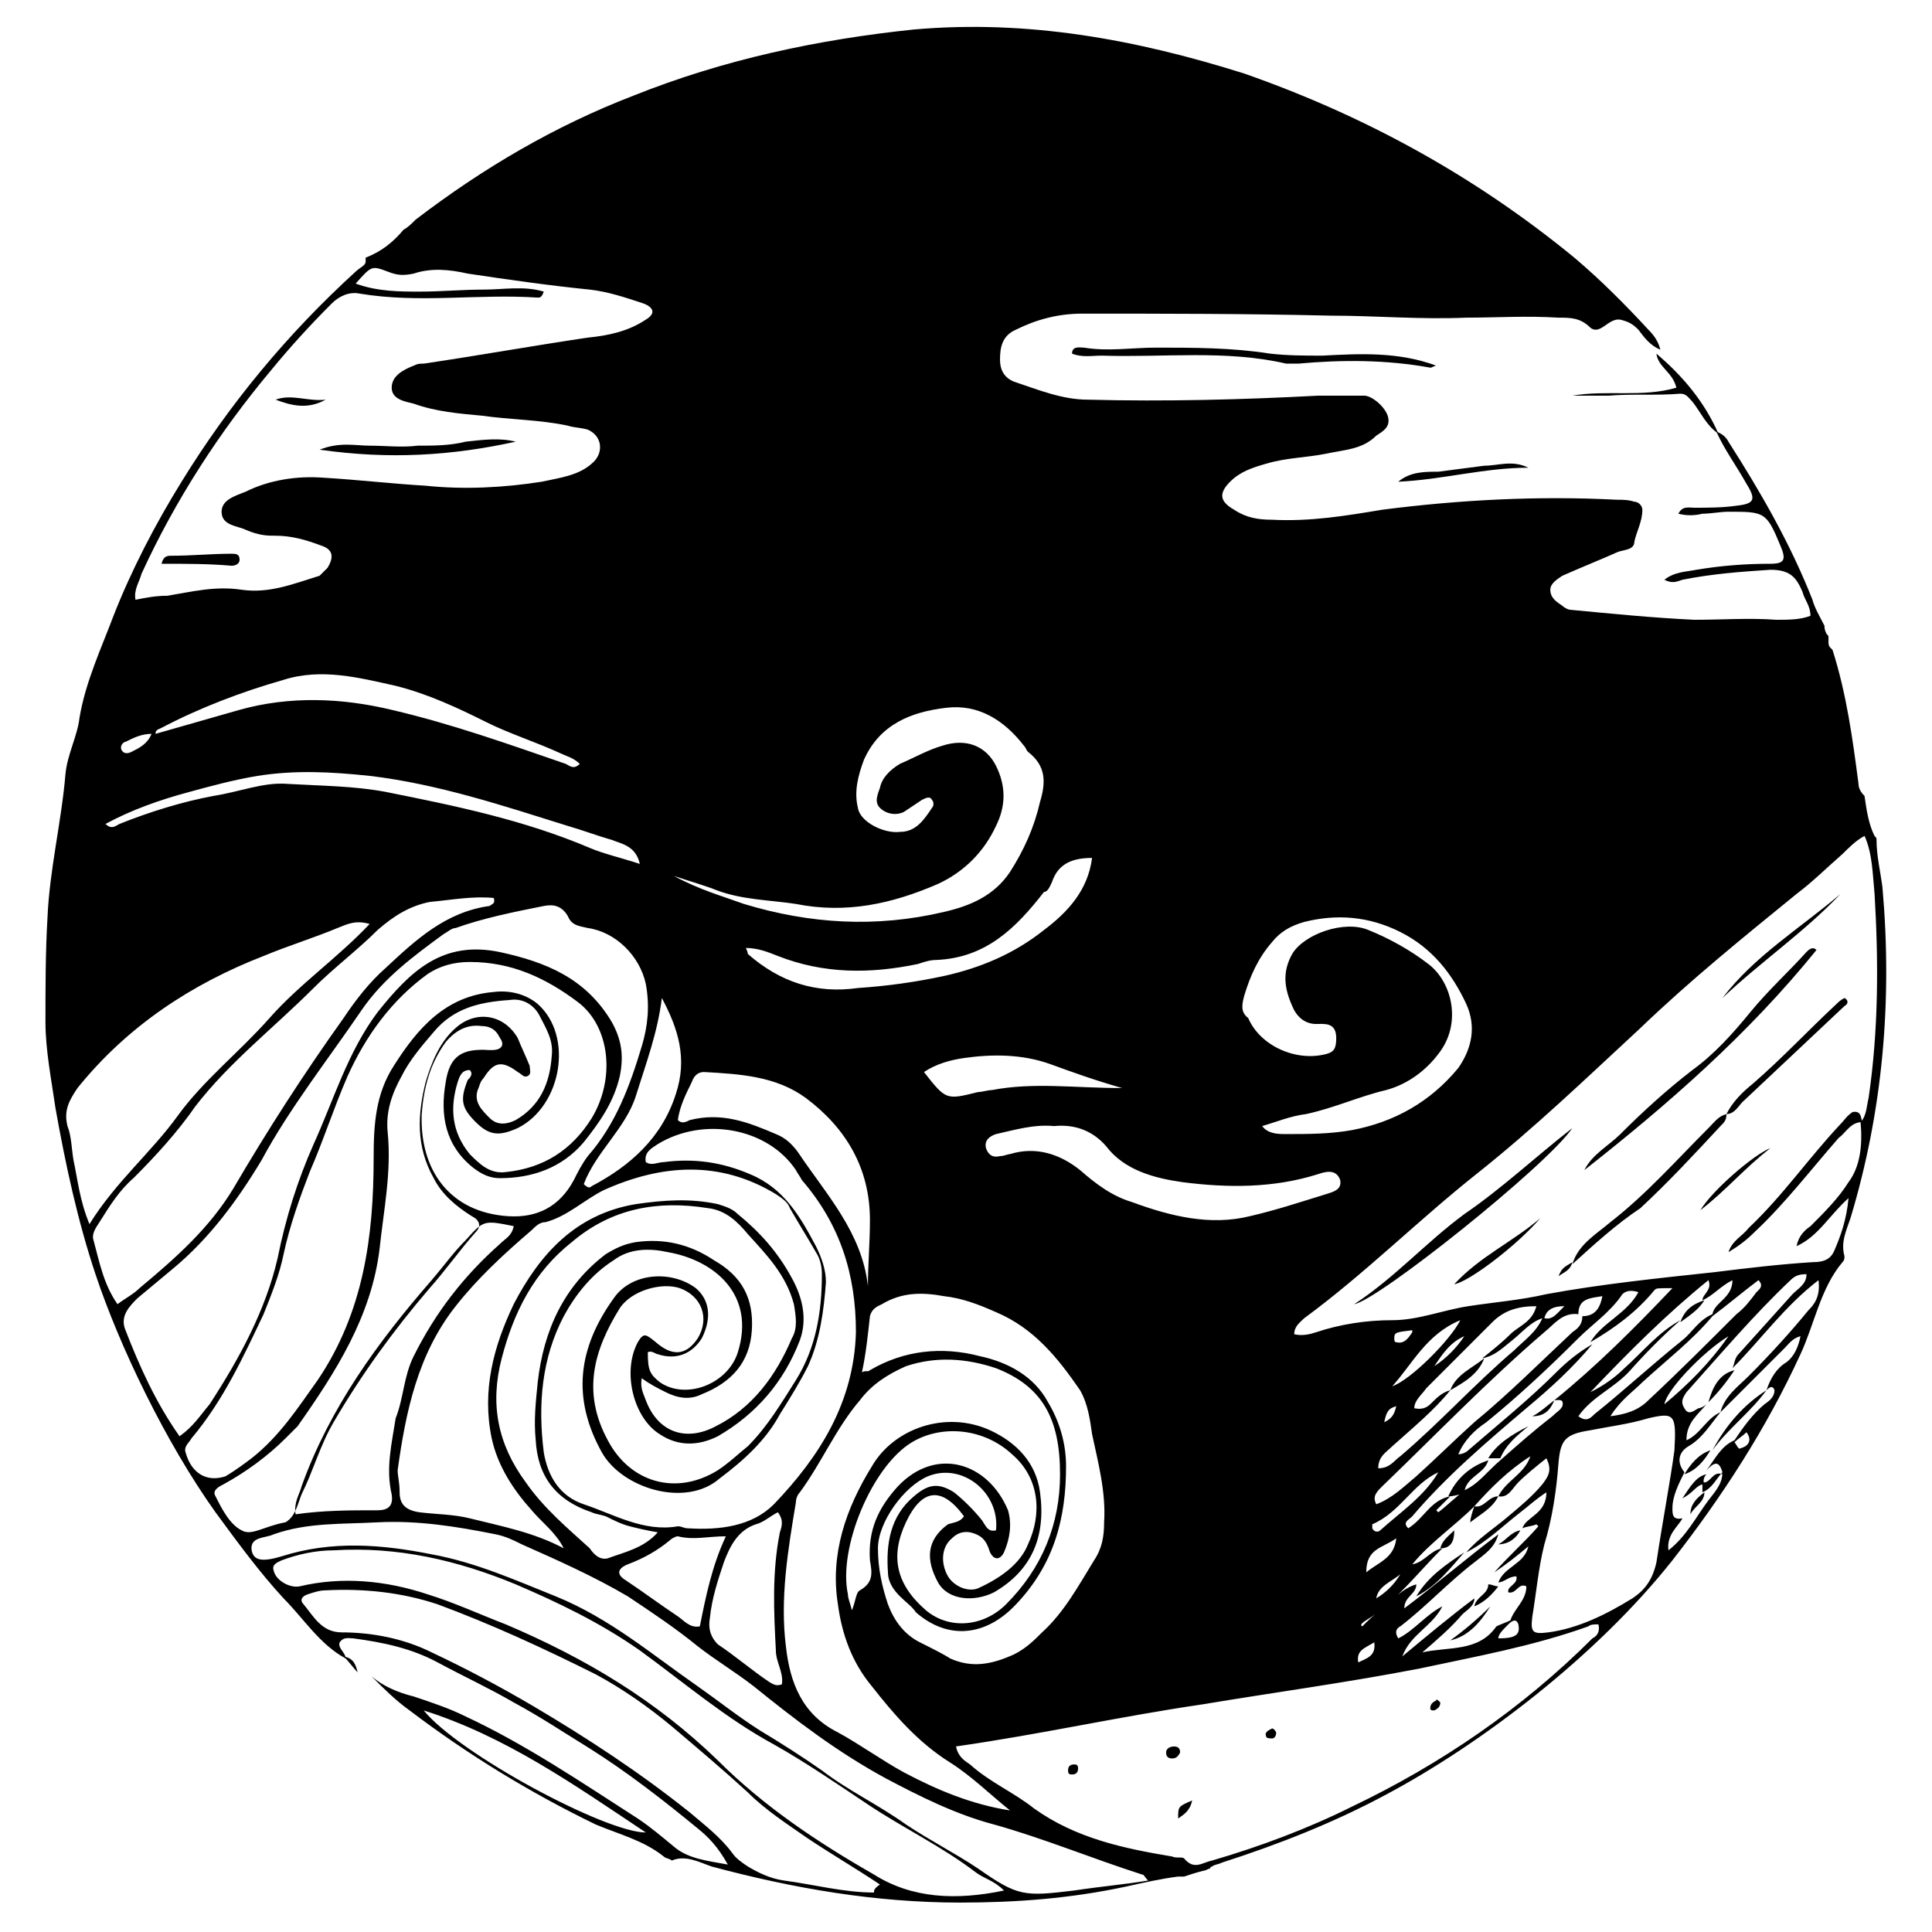<?xml version="1.0" encoding="UTF-8"?>
<!-- Uploaded to: ICON Repo, www.iconrepo.com, Generator: ICON Repo Mixer Tools -->
<svg fill="#000000" width="800px" height="800px" version="1.1" viewBox="144 144 512 512" xmlns="http://www.w3.org/2000/svg">
 <g>
  <path d="m642.89 379.32c-0.531-4.242-1.59-8.484-1.59-12.727 0-0.531 0-0.531-0.531-1.062-1.59-3.184-2.121-6.894-2.652-10.605-1.062-1.062-1.59-2.121-1.59-3.184-1.59-12.199-3.184-23.863-6.894-35.531l-0.531-0.531c-0.531-0.531-0.531-1.062-0.531-1.59v-1.062c0-0.531 0-0.531-0.531-1.062-0.531-1.062-0.531-1.59-0.531-2.121-1.062-2.121-2.652-4.773-3.184-6.894-5.832-14.848-13.789-28.637-22.273-41.895-0.531-1.062-1.59-2.121-3.184-2.652 2.121 4.773 5.305 9.016 7.953 13.789 2.652 4.242 2.121 5.305-2.652 5.832-3.711 0.531-7.426 0.531-11.137 0.531-1.59 0-3.184-0.531-4.242 1.59 2.121 0.531 4.242 0.531 6.363 0 2.121 0 4.773-0.531 6.894-0.531 9.547 0 10.078 0 13.789 9.016 1.59 3.711 1.062 4.773-2.652 4.773-6.894 0-13.258 0.531-19.621 1.59-2.652 0.531-5.832 0.531-8.484 2.652 2.121 1.062 3.184 0.531 4.773 0 7.953-1.59 15.379-2.121 23.336-2.652 5.305 0 6.894 2.121 8.484 5.832 0.531 2.121 2.121 3.711 2.121 6.363-2.652 1.062-5.832 1.062-9.016 1.062-7.426-0.531-14.32 0-21.742 0-11.137-0.531-21.742-1.59-32.879-2.652-0.531 0-1.59-0.531-2.121-1.062-1.59-1.062-3.184-2.121-3.184-4.242 0-1.59 1.59-2.652 3.184-3.711 4.773-2.121 10.078-4.242 14.848-6.363 1.59-0.531 4.242-0.531 4.242-2.652 0.531-2.652 2.121-5.305 2.121-8.484 0-1.062-1.062-2.121-2.121-2.121-1.59-0.531-3.184-0.531-4.773-0.531-20.684-1.062-41.367 0-62.047 2.652-9.547 1.59-19.09 3.184-29.168 2.652-3.711 0-6.894-0.531-10.078-2.652-3.711-2.121-4.242-4.242-1.062-7.426 2.652-2.652 5.832-3.711 9.547-4.773 5.305-1.59 10.605-1.59 15.91-2.652 4.773-1.062 9.547-1.062 13.258-4.773 1.59-1.062 3.711-2.121 3.184-4.773-0.531-2.652-4.242-5.832-6.363-5.832h-12.199c-20.152 1.062-40.305 1.59-60.988 1.062-6.894 0-13.258-2.652-19.621-4.773-2.652-1.062-3.711-3.184-3.711-5.832 0-3.184 0.531-6.363 4.242-7.953 5.305-2.652 11.137-4.242 17.5-4.242 21.742 0 44.016 0 65.762 0.531 12.199 0 23.863 1.062 36.062 0.531 7.953 0 15.91-0.531 24.395 0 3.184 0 5.832 0 8.484 2.652 2.652 2.121 4.773-2.652 7.953-2.121 2.121 0.531 3.184 1.062 4.773 2.652 1.59 2.121 3.184 4.242 5.832 5.305-0.531-2.121-1.59-3.711-3.184-5.305-6.363-6.894-12.727-13.258-19.621-19.09-26.504-21.746-55.672-37.656-87.492-48.793-28.637-9.016-57.277-14.316-87.504-11.668-25.457 2.652-50.383 7.953-74.246 17.5-20.684 7.953-39.773 19.09-57.805 32.879-1.062 1.062-2.121 2.121-3.184 2.652-2.652 3.184-5.832 5.832-10.078 7.426v1.062c0 1.062-1.59 1.59-2.652 2.652-18.031 16.441-33.41 35-46.137 55.684-6.894 11.137-13.258 23.332-18.031 35.531-3.184 8.484-7.426 17.5-9.016 27.047-0.531 4.773-3.184 9.547-3.711 14.848-1.062 12.727-4.242 25.457-4.773 38.184-0.531 9.016-0.531 18.562-0.531 27.578 0 7.426 1.59 15.379 2.652 22.805 2.652 14.848 5.832 29.699 10.605 44.016 6.363 19.09 18.562 44.547 31.82 63.109 5.832 7.953 11.668 15.91 18.031 22.805 5.305 5.305 9.547 12.199 16.441 15.91 0-1.59-2.121-2.652-1.59-4.242 1.062-1.59 2.652-1.062 3.711-1.062 7.953 1.062 15.379 2.652 22.273 6.363 6.894 3.711 13.789 6.894 20.152 10.605 6.894 3.711 13.258 7.953 20.152 12.199 10.078 6.363 19.621 13.789 28.637 21.215 2.652 2.121 5.305 4.773 7.953 9.547-5.832-1.062-10.605-1.59-14.32-4.773-3.184-2.652-6.363-5.305-9.547-7.426-14.848-9.547-29.699-19.621-45.609-27.047-4.242-2.121-9.016-3.711-13.789-5.305-4.242-1.062-7.953-2.652-11.137-5.305 3.184 3.184 6.363 6.363 10.078 9.016 15.379 11.668 31.82 21.742 49.32 30.23 6.363 2.652 12.727 4.242 18.031 8.484 0.531 0.531 1.59 0.531 2.121 1.062 3.711-1.59 7.426 0.531 10.605 1.59 21.742 5.832 43.488 9.547 65.762 9.547 14.848 0 29.168-1.062 44.016-4.242 4.773-1.062 9.547-2.121 13.789-2.652h1.59c1.59-0.531 3.184-1.062 5.305-1.59 0.531 0 1.062-0.531 1.59-0.531 0 0 0-0.531 0.531-0.531 0.531-0.531 1.59-0.531 2.652-1.062 14.848-4.773 29.699-10.605 43.488-18.031 24.926-13.258 55.684-36.594 75.836-62.047 13.258-16.969 24.926-35 33.941-54.625 3.711-7.953 5.305-17.5 11.137-24.395 0.531-0.531 0.531-1.062 0.531-1.59-1.062-3.711 0.531-6.894 1.59-10.078 8.488-28.105 11.141-57.273 8.488-87.5zm-386.61 217.96c21.742 6.894 39.773 19.621 58.867 32.352-10.609-0.004-49.324-20.688-58.867-32.352zm217.43-189.33c1.59-5.305 3.711-10.078 7.426-14.32 2.121-2.652 4.773-4.242 8.484-5.305 8.484-2.121 16.969-1.59 25.457 2.652 8.484 4.242 13.789 11.137 17.5 19.09 2.652 5.832 1.59 11.668-2.121 16.969-7.426 9.016-16.969 14.32-28.105 16.441-5.832 1.062-11.668 1.062-17.5 1.062-2.121 0-4.773 0-6.363-2.121 3.711-1.062 7.426-2.652 11.668-3.184 7.426-1.59 14.32-4.773 21.215-6.363 5.832-1.59 10.605-5.305 13.789-9.547 6.363-7.953 3.711-19.09-2.652-23.863-4.773-3.711-10.605-6.894-15.91-9.016-6.363-2.652-16.969 1.062-20.152 6.363-2.652 4.773-2.121 9.016 0 13.789 1.062 2.652 3.184 4.773 6.363 4.773 2.121 0 5.305-0.531 5.305 3.711 0 2.652-0.531 3.711-2.652 4.242-7.953 2.121-17.5-2.121-20.684-9.547-2.129-1.586-1.598-3.707-1.066-5.828zm-16.441 49.32c12.199 1.59 24.395 1.59 36.062-2.121 1.59-0.531 4.773-1.59 5.832 1.59 0.531 2.652-2.121 3.184-3.711 3.711-6.894 2.121-13.258 4.242-20.152 5.832-10.605 2.652-21.215 0-31.289-3.711-5.305-1.59-9.547-4.773-13.789-8.484-5.305-4.242-11.668-6.363-18.562-4.242-0.531 0-1.59 0.531-2.652 0.531-2.121 0.531-3.184-0.531-3.711-2.121-0.531-2.121 1.062-3.184 2.652-3.711 4.773-1.062 10.078-2.652 15.379-2.121 5.305-0.531 10.078 1.062 13.789 5.305 4.773 6.359 12.727 8.484 20.152 9.543zm-209.48 82.73c0.531 3.184-1.062 4.242-3.711 4.242-7.426 0-14.32 0-21.742 1.062-0.531-3.184 1.062-5.305 1.59-7.426 7.426-20.684 20.152-38.184 34.473-54.625 3.184-3.711 5.832-7.426 9.016-10.605 4.773-5.305 4.773-5.305 12.727-3.711-0.531 2.652-2.121 3.184-3.711 4.773-9.547 8.484-16.969 18.031-22.805 29.699-2.652 5.305-2.652 11.137-4.773 16.441-1.062 6.891-2.656 13.254-1.062 20.148zm1.59-6.363c2.121-15.379 5.305-30.758 15.379-43.488 5.832-7.426 12.727-13.789 20.152-20.152 1.062-1.062 2.121-2.121 3.711-2.121 5.832-1.59 10.078-5.832 15.379-8.484 15.379-6.894 30.758-7.953 45.609 1.062 1.59 1.062 3.184 2.121 3.711 3.711 2.121 3.711 4.773 7.953 6.894 11.668 1.062 1.59 1.59 3.711 1.59 5.832 0 10.078-1.59 19.621-6.894 28.105-3.711 5.832-7.426 12.199-12.727 17.5-2.652 2.121-4.773 4.242-7.953 6.363-11.137 6.894-23.336 3.184-29.168-7.953-6.894-12.727-3.711-23.863 3.184-35 3.184-4.773 11.137-6.894 15.91-5.305 5.832 2.121 7.953 7.953 4.773 13.258-3.184 4.773-6.894 4.773-11.137 1.062-2.652-2.121-3.184-2.652-4.773 0-4.242 7.953-1.062 20.152 5.832 24.395 4.773 3.184 10.078 3.184 15.379 0.531 10.078-5.832 17.5-14.32 21.742-25.457 2.121-5.832 0.531-11.668-2.121-16.441-3.711-6.894-8.484-12.199-14.32-16.969-1.59-1.59-3.711-2.121-5.305-2.652-7.426-1.59-14.32-1.062-21.742 0-15.91 2.652-25.457 13.258-32.352 26.516-5.305 11.137-8.484 22.805-5.832 35.531 1.59 7.426 5.832 13.789 10.605 19.09 2.652 3.184 6.363 5.832 8.484 10.078-7.953-4.242-16.441-5.832-24.926-7.953-4.242-1.062-9.016-1.062-13.258-1.59-3.711-0.531-5.305-2.121-5.305-5.305 0.008-2.648-0.523-4.242-0.523-5.832zm105.54-79.551c0.531 1.062 1.062 1.59 1.59 2.652 10.078 11.668 14.32 24.926 14.32 40.305-0.531 18.562-9.547 32.879-21.742 45.609-5.832 5.832-14.32 6.894-22.805 6.363-1.062 0-1.59-0.531-2.652-0.531-9.016 1.59-16.969-3.184-24.926-5.832-6.363-2.121-9.547-7.426-10.605-13.789-1.59-12.727-0.531-24.926 5.305-36.062 3.184-5.832 7.426-11.137 13.258-14.848 4.242-3.184 9.547-3.184 14.32-2.121 12.199 2.121 23.336 11.137 18.562 26.516-2.652 8.484-13.789 12.727-20.684 7.953-2.652-2.121-3.184-3.184-3.184-7.953 1.062-0.531 2.121 0.531 2.652 0.531 4.773 1.59 9.016 0 11.668-4.242 2.652-5.305 2.121-10.078-1.59-13.258-6.363-4.773-16.969-4.242-21.742 2.652-9.547 13.258-11.137 26.516-3.184 40.836 5.305 9.547 22.273 14.848 31.289 6.894 6.363-4.773 12.199-10.078 15.91-16.969 2.652-4.242 5.305-8.484 7.426-12.727 3.184-6.894 4.242-14.848 4.773-22.273 0-3.184-1.062-6.363-2.652-9.547-4.242-7.953-8.484-15.379-17.5-19.09-7.426-3.184-14.848-4.242-22.805-3.184-1.59 0-3.184 1.062-4.773 0-0.531-2.652 1.59-3.711 3.184-4.773 12.191-7.43 29.16-4.25 36.586 6.887zm-31.289-13.258c0.531-3.711 2.121-6.894 3.711-10.078 0.531-1.59 1.59-2.652 3.184-2.652 9.547 0.531 19.09 1.062 27.047 6.894 10.605 7.953 16.969 18.562 16.969 32.352 0 5.832-0.531 11.668-0.531 17.5-1.59-14.32-11.137-24.395-18.562-35.531-1.59-2.121-3.184-3.711-5.832-4.773-7.426-3.184-14.32-5.832-22.805-3.711-1.059 0.531-2.121 1.062-3.18 0zm-40.305 95.992c-7.426-10.078-9.547-20.684-6.363-32.879 3.184-12.199 8.484-22.805 18.562-30.758 10.605-9.016 22.805-11.137 36.062-9.016 4.773 0.531 7.953 3.711 10.605 6.894 4.773 5.305 10.078 10.605 12.199 18.562 0.531 3.184 1.062 6.363-0.531 9.016-4.246 10.07-10.609 18.555-20.156 23.328-7.953 4.242-15.379 1.59-18.562-6.894-0.531-1.59-1.59-3.184-1.062-5.832 2.121 1.59 4.242 2.652 6.363 3.711 3.184 1.59 6.363 2.121 9.547 0.531 7.953-3.184 12.727-8.484 13.258-16.969s-2.652-14.32-10.078-18.562c-6.363-4.242-13.258-5.832-20.684-4.773-3.184 0.531-5.305 1.59-7.953 3.184-11.137 8.484-16.441 20.152-18.031 33.941-0.531 5.305-1.062 10.078-0.531 15.379 0.531 9.547 5.305 15.91 14.848 19.09 1.062 0.531 2.121 0.531 3.711 1.062 2.121 1.062 4.242 2.121 6.363 2.652 2.121 0.531 4.242 1.062 7.426 1.59-3.711 4.242-9.016 5.305-13.258 6.894-2.121 0.531-3.711-1.062-4.773-2.652-5.824-5.305-12.188-10.605-16.961-17.5zm27.047 21.742c4.242-1.59 7.953-3.711 11.137-6.363 0.531-0.531 1.59-1.062 2.121-1.062 4.242 1.062 7.953 0 12.727 0-3.711 7.953-5.305 15.91-6.894 23.863-2.652 0.531-4.242-1.59-5.832-2.652-4.773-3.184-9.016-6.363-13.789-9.547-2.652-1.586-2.121-3.18 0.531-4.238zm21.742 14.316c0.531-5.305 2.121-10.078 3.711-14.848 1.59-4.242 3.711-8.484 8.484-10.078 2.121-0.531 3.711-2.121 5.832-3.184 1.59 2.121 1.062 3.711 0.531 5.305-2.121 10.605-1.59 21.215-1.062 31.289 0 3.184 2.121 5.832 1.59 9.016-1.59 0.531-2.121 0-3.184-0.531-4.773-3.184-9.016-6.894-13.789-10.078-1.582-1.586-2.644-3.707-2.113-6.891zm22.805-30.758c0-1.062 0.531-2.121 1.062-2.652 5.832-7.953 9.547-16.969 15.91-24.395 3.184-4.242 7.426-6.894 12.199-9.016 7.953-2.652 15.91-2.121 23.863 0.531 12.199 4.773 16.969 13.258 16.969 28.105 0 13.258-4.773 24.926-14.32 34.473-5.832 5.832-14.848 6.894-21.215 1.59-7.953-6.894-9.547-14.32-5.305-23.336 4.242-9.016 9.547-9.547 15.379-1.59-1.062 1.59-2.652 1.59-4.242 2.121-5.832 4.242-5.832 9.547-2.652 15.379 2.652 4.773 9.547 5.305 14.848 2.652 10.078-5.832 13.789-14.848 12.199-26.516-1.062-7.953-6.363-13.258-13.258-16.441-11.668-5.305-25.457-0.531-31.289 9.547-6.894 11.137-11.137 23.336-9.016 36.594 1.062 7.953 3.711 15.379 9.016 21.742 5.832 7.426 12.199 14.848 20.684 20.152 5.832 3.711 10.605 8.484 15.91 12.727-10.078-1.59-19.09-5.305-28.105-10.078-5.832-3.184-11.668-7.426-17.5-10.605-9.547-4.773-12.727-13.258-13.789-22.805-1.59-12.723 0.531-25.449 2.652-38.18zm56.215 2.121c-5.305-12.727-19.09-16.969-29.168-6.363-5.305 5.832-7.953 11.668-7.426 19.621 0.531 3.184 1.062 5.832-2.652 7.953-1.062 0.531-1.062 2.652-2.121 5.305-0.531-2.121-1.062-3.184-1.062-4.242-2.652-12.199 6.363-33.941 16.969-40.305 7.953-4.773 19.09-3.711 26.516 3.184 7.426 6.363 7.953 15.91 4.242 23.863-2.121 5.305-7.426 9.016-13.258 11.668-2.652 1.062-6.363-0.531-7.953-3.184-2.121-3.711-1.59-7.953 1.062-10.078 2.121-2.121 4.773-2.121 7.426-0.531 1.59 1.062 2.121 2.652 2.652 4.242 1.062 2.121 2.652 2.121 3.711 0 1.59-3.707 2.121-7.418 1.062-11.133zm-23.336 35.004c-4.242-2.121-6.894-5.832-8.484-10.078-1.59-4.773-2.652-9.547-2.652-14.848 0-6.894 6.894-16.441 13.258-19.09 9.016-3.711 19.09 4.242 18.031 14.32-2.121 0.531-2.652-1.062-3.711-2.652-2.121-2.652-4.773-5.305-7.426-7.426-4.242-2.652-6.894-2.121-10.605 1.062-6.363 5.305-7.426 12.727-6.894 20.152 0 2.652 1.59 4.773 3.184 6.363 1.59 1.59 3.184 2.652 4.242 4.242 8.484 7.426 18.562 6.363 26.516-2.121 10.078-10.605 13.258-22.805 13.258-36.594 0-5.832-1.59-11.668-4.773-16.969-3.711-6.894-10.605-10.605-18.031-12.199-10.078-2.652-20.152-1.59-29.168 3.711-0.531 0.531-1.062 0-2.121 0.531 1.062-4.773 1.59-10.078 2.121-14.848 0.531-2.121 2.121-2.652 3.184-3.184 5.305-3.184 10.605-3.184 16.441-2.121 4.773 0.531 9.016 2.121 13.789 4.242 10.078 4.242 16.441 12.199 22.273 20.684 2.121 3.711 2.652 7.953 3.184 11.668 1.59 7.426 3.711 15.379 3.184 23.336 0 3.711-0.531 6.894-2.652 10.078-4.242 6.894-7.953 13.789-13.789 19.09-2.121 2.121-4.242 4.242-7.426 5.832-5.832 2.652-11.137 3.711-16.969 1.062-1.598-1.066-4.777-2.656-7.961-4.246zm19.094-146.37c-1.062 0-2.652 0.531-3.711 0.531-8.484 2.121-8.484 2.121-14.32-5.305 3.184-2.121 6.894-3.184 10.605-3.711 7.426-1.062 15.379-1.062 22.805 1.59 5.832 2.121 11.668 4.242 19.09 6.363-12.727 0-23.332-1.59-34.469 0.531zm15.906-55.152c1.59-4.773 5.305-6.363 10.605-6.363-1.062 8.484-6.363 14.32-12.727 19.09-7.953 6.363-16.969 10.078-26.516 12.199-7.426 1.59-14.848 2.652-22.805 3.184-11.137 1.59-20.684-1.59-29.168-9.016 0 0 0-0.531-0.531-1.59 3.184 0 5.832 1.062 8.484 2.121 12.199 4.773 24.395 4.773 37.121 2.121 1.59-0.531 3.184-1.062 4.773-1.062 13.258-0.531 21.215-8.484 28.637-18.031 1.066-0.004 1.598-1.594 2.125-2.652zm-89.094 2.121c6.894 2.652 14.32 2.652 21.215 3.711 13.258 2.652 25.457 0 37.652-5.305 6.894-3.184 12.199-8.484 15.379-15.379 2.652-5.305 2.652-10.605 0-15.91-2.652-5.305-7.953-7.426-14.32-5.305-3.711 1.062-7.426 3.184-11.137 4.773-2.652 1.59-4.773 3.711-5.305 6.363-0.531 1.59-1.59 3.711 0 5.305 1.59 1.59 4.242 2.121 6.363 1.062 1.59-1.062 3.184-2.121 4.773-3.184 1.062-0.531 2.121-1.062 2.652 0 0.531 0.531 0.531 1.59 0 2.121-2.121 3.184-4.242 6.363-8.484 6.363-4.242 0.531-10.605-2.652-11.137-6.363-1.062-4.242 0-8.484 1.59-12.727 4.242-9.547 12.727-12.727 21.742-13.789 8.484-1.062 15.379 3.184 20.684 10.078 0.531 0.531 0.531 1.062 1.062 1.59 4.773 3.711 4.773 7.953 3.184 13.258-1.59 6.894-4.242 12.727-7.953 18.562-4.242 6.363-10.605 9.016-17.5 10.605-18.031 4.242-35.531 3.184-53.031-2.121-5.832-2.121-11.668-3.711-18.562-7.426 4.769 1.594 8.48 2.652 11.133 3.715zm-10.605 54.09c-3.711 11.668-12.199 19.09-22.273 24.395-0.531 0.531-1.062 0.531-2.121-0.531 3.184-8.484 11.137-14.848 13.789-23.336 2.652-8.484 5.832-16.969 6.894-25.984 4.242 7.957 6.894 15.914 3.711 25.457zm-141.6-137.88c9.016-19.621 20.684-37.652 34.473-54.094 4.773-5.832 10.078-11.668 15.91-17.5 2.121-2.121 4.773-3.184 7.426-2.652 15.91 2.652 31.289 0 47.199 1.062 0.531 0 1.062 0 1.59-1.59-5.305-1.59-10.605-0.531-15.91-0.531-5.832 0-11.137 0.531-16.969 0.531-5.305 0-11.137 0-16.969-2.121 4.242-4.773 4.242-4.773 8.484-3.184 2.652 1.062 4.242 1.062 6.894 0.531 4.773-1.59 9.547-1.062 14.32 0 10.605 1.59 21.742 3.184 32.352 4.242 4.773 0.531 9.547 2.121 14.32 3.711 2.652 1.062 3.184 2.652 0.531 4.242-4.773 3.184-10.078 4.242-15.379 4.773-14.32 2.121-29.168 4.773-43.488 6.894-1.062 0-1.59 0-2.652 0.531-2.652 1.062-5.832 2.652-5.832 5.832 0 3.184 3.711 3.711 5.832 4.242 5.832 2.121 12.199 2.652 18.031 3.184 7.426 1.062 15.379 1.062 22.805 2.652 1.59 0.531 3.711 0.531 5.305 1.062 3.711 1.59 4.242 5.832 1.59 8.484-3.711 3.711-9.016 4.242-13.789 5.305-10.078 1.59-20.684 2.121-30.758 1.062-9.016-0.531-18.031-1.59-27.047-2.121-6.894-0.531-14.32 0.531-20.684 3.711-2.652 1.062-6.363 2.121-6.363 5.305 0 3.711 4.242 3.711 6.363 4.773 3.703 1.582 5.824 1.582 7.945 1.582 4.242 0 7.953 1.062 12.199 2.652 3.184 1.062 3.184 3.184 1.59 5.832-0.531 0.531-1.59 1.59-2.121 2.121-6.894 2.121-13.258 4.773-20.684 3.711-6.894-1.062-13.258 0.531-19.621 1.59-3.184 0.004-5.832 0.535-8.484 1.066-0.531-2.652 1.059-4.773 1.59-6.894zm116.14 50.383c-1.59 1.59-2.652 0.531-3.711 0-15.379-5.305-30.23-10.605-46.137-14.32-13.258-3.184-27.047-3.711-40.305 0-7.426 2.121-14.848 4.242-22.273 6.363 0-1.062 0.531-1.062 1.59-1.59 10.078-5.305 21.215-9.547 32.352-12.727 10.078-3.184 20.152-0.531 29.699 1.59 8.484 2.121 16.441 5.832 23.863 9.547 6.363 3.184 13.258 5.305 20.152 8.484 1.059 0.527 3.18 1.059 4.769 2.652zm-120.38-5.836c2.121-1.062 4.242-2.121 6.894-2.121-1.062 2.652-3.184 3.711-5.305 4.773-1.062 0.531-2.121 0.531-2.652-0.531-0.527-1.059 0.531-2.121 1.062-2.121zm16.969 13.258c5.832-1.59 11.668-3.184 18.031-4.242 10.078-1.59 19.621-1.062 29.699 0 18.031 2.121 35.531 7.953 52.504 13.258 3.711 1.062 7.953 2.652 11.668 3.711 2.652 1.062 6.363 1.59 7.426 6.363-4.773-1.59-9.547-2.652-13.258-4.242-17.5-7.426-35.531-11.137-54.094-14.848-8.484-1.59-16.969-1.59-25.984-2.121-6.363-0.531-12.727 2.121-19.621 3.184-8.484 1.59-16.969 4.242-24.926 7.426-1.062 0.531-2.121 1.59-3.711 0 6.887-3.715 14.312-6.367 22.266-8.488zm-30.758 97.582c-0.531-3.184-0.531-6.363-1.59-9.016-1.062-4.242 0.531-6.894 2.652-10.078 13.258-16.441 30.23-27.578 49.32-35 6.363-2.652 13.258-4.773 19.621-7.426 2.652-1.062 4.773-2.121 8.484-1.062-8.484 9.016-18.562 15.91-26.516 24.926-7.953 9.016-17.5 16.441-24.395 25.984-6.894 9.547-16.441 17.5-23.336 28.637-2.652-6.359-3.18-12.191-4.242-16.965zm5.305 21.211c-0.531-1.59 0.531-3.184 1.59-4.773 2.652-4.242 5.305-8.484 9.016-11.668 5.832-5.832 11.668-12.195 16.441-19.09 9.016-11.668 20.684-20.684 31.289-31.289 5.305-5.305 11.668-10.078 16.969-15.379 4.242-3.711 8.484-6.363 13.789-7.426 5.832-0.531 11.137-1.59 16.969-1.062 0.531 1.59-0.531 1.59-1.062 2.121-11.668 1.59-19.621 9.016-27.578 16.441-4.242 3.711-7.953 8.484-11.137 13.258-10.605 14.848-20.152 29.699-29.168 45.078-6.363 10.605-15.379 18.562-24.926 26.516-1.59 1.59-3.711 2.652-5.832 4.242-3.707-5.301-4.769-11.133-6.359-16.969zm8.484 23.867c-1.59-3.711 1.062-6.363 3.184-8.484 3.184-2.652 6.363-5.305 9.547-7.953 9.547-7.953 16.969-18.031 23.336-28.637 7.426-13.789 17.5-26.516 26.516-39.773 5.832-8.484 13.789-14.32 21.742-20.152 1.062-0.531 2.121-1.59 3.184-1.59 7.426-2.652 15.379-4.242 23.336-5.832 2.652-0.531 4.773 0 6.363 2.652 1.062 2.652 3.184 2.652 5.305 3.184 7.426 1.062 13.789 7.426 15.379 14.848 1.062 5.832 0.531 11.137-1.062 16.441-3.184 10.605-6.894 20.684-14.32 29.168-1.59 2.121-2.652 4.242-3.711 6.363-3.711 6.894-9.547 10.078-17.5 9.547-15.379-1.062-23.336-12.199-22.805-27.047 0.531-6.894 2.121-13.258 6.363-19.09 2.652-3.184 5.832-4.773 9.547-4.242 1.59 0 3.184 0.531 4.242 2.121 0.531 1.062 1.59 2.121 1.062 3.184-0.531 1.062-2.121 1.062-3.184 1.062-7.426-0.531-10.605 1.59-11.668 8.484-1.59 9.016 0 16.969 7.426 22.805 2.121 1.59 4.242 2.652 6.894 2.652 8.484 0 16.441-2.652 22.273-9.547 4.242-5.305 7.953-10.605 9.547-17.5 1.062-5.305 0.531-9.547-2.121-14.32-6.894-11.668-17.5-15.91-29.699-18.562-15.379-3.184-23.863 5.305-32.352 15.91-7.953 10.605-11.668 23.336-16.969 35-4.242 9.547-7.426 19.621-9.547 30.23-3.184 13.789-10.078 26.516-18.031 38.715-2.656 3.164-4.246 5.816-7.957 8.469-6.367-9.016-10.609-18.562-14.32-28.105zm15.91 32.348c-0.531-1.59 1.062-2.652 1.59-3.711 8.484-10.078 13.789-21.742 19.09-32.879 2.121-5.305 4.242-10.605 5.305-15.91 1.59-7.426 4.242-14.848 6.894-21.742 3.711-8.484 6.363-16.969 10.078-25.457 4.773-10.605 11.668-20.152 21.215-27.047 3.184-2.121 6.894-3.184 11.137-3.184 11.137 0 20.152 4.242 28.637 10.605 8.484 6.363 10.078 20.152 3.711 30.758-5.305 8.484-12.727 13.258-22.805 14.32-4.242 0.531-6.894-2.121-9.547-4.773-4.773-5.832-5.305-12.199-3.184-19.09 0.531-1.59 1.062-3.184 3.184-3.184 1.062 1.062 0 2.121-0.531 2.652-2.121 5.305-1.59 7.426 2.121 11.137 3.711 3.711 6.363 3.711 11.137 1.59 11.668-5.832 14.848-24.395 5.305-32.879-3.184-2.652-7.426-3.711-11.668-3.184-12.727 1.062-20.152 9.547-26.516 19.621-4.773 7.426-5.305 15.379-5.305 24.395 0 20.684-2.652 40.836-14.848 58.867-5.305 7.426-10.078 14.848-17.5 20.684-2.121 1.59-4.242 3.184-6.894 4.773-4.773 1.594-9.016-0.527-10.605-6.363zm14.848 20.684c-3.184-1.59-5.305-5.832-6.894-9.016-1.062-1.59 1.062-2.652 2.121-3.184 5.832-3.184 11.668-7.426 16.441-12.199l3.184-3.184c10.078-14.32 19.621-29.168 21.742-47.199 1.062-10.078 3.184-20.152 2.121-30.758-0.531-5.305 1.062-10.078 3.711-14.848 2.121-4.242 5.305-7.953 8.484-11.668 5.305-6.363 12.199-7.953 20.152-8.484 3.184-0.531 6.363 1.062 7.953 4.242 1.59 3.184 3.711 6.363 3.184 10.605-0.531 7.426-3.184 13.258-9.547 16.969-2.121 1.062-4.773 1.59-6.894-0.531s-4.242-4.242-3.184-7.426c0.531-1.062 0.531-2.121 1.59-3.184 2.652-4.242 4.773-4.773 9.016-1.59 1.062 0.531 1.59 1.59 2.652 1.062 1.062-0.531 0.531-1.59 0.531-2.652-1.062-2.652-2.121-4.773-3.184-7.426-3.711-6.363-11.137-7.426-16.441-2.652-4.242 3.711-6.363 9.016-7.953 14.32-2.121 8.484-2.652 16.969 2.121 25.457 2.121 4.242 5.832 7.426 10.078 10.078 2.121 1.062 2.652 2.652 1.062 4.242-4.242 4.773-7.953 10.078-12.199 14.848-9.547 11.137-18.031 22.805-25.457 35.531-3.711 6.363-5.305 12.727-8.484 19.09-1.062 2.652-1.59 5.832-4.242 7.426-5.828 1.066-9.012 3.719-11.664 2.129zm167.59 95.988c-7.953 0-15.91-2.121-23.863-3.184-3.711-0.531-6.894-2.121-9.547-3.711-1.59-1.062-3.184-2.121-4.242-3.711-3.184-4.242-7.426-7.426-11.137-10.605-13.258-10.605-27.047-19.621-41.367-28.105-9.016-5.305-18.031-10.078-27.047-14.32-7.426-3.711-15.91-5.305-23.863-5.305-5.305 0-7.426-4.242-10.078-7.426-1.062-1.062-0.531-2.121 1.062-2.652 1.59-0.531 3.184-1.062 4.773-1.062 10.078-0.531 20.152 0.531 29.699 3.711 14.32 5.305 28.105 11.668 41.895 18.562 6.894 3.711 13.789 8.484 20.152 13.789 6.894 5.832 13.789 11.668 20.152 17.5 4.773 4.773 10.605 8.484 15.91 12.199 6.363 4.242 12.727 7.953 19.09 12.199-1.59 1.062-1.59 1.59-1.59 2.121zm0-4.773c-14.848-8.484-29.168-18.031-41.367-30.23-16.441-15.91-35-27.047-56.215-36.062-6.894-2.652-13.789-5.832-20.684-7.953-11.137-3.711-22.805-4.773-33.941-2.121-2.652 0.531-6.363-1.59-6.894-4.242-0.531-1.59 1.062-2.121 2.121-2.652 4.242-1.59 9.016-2.652 13.789-2.652 16.969-1.062 32.879 2.652 48.258 9.016 11.137 4.773 22.273 10.078 32.879 17.5 11.668 8.484 22.805 18.031 35.531 24.926 8.484 4.773 16.969 10.605 24.926 15.91 9.547 6.363 19.621 11.137 28.637 18.031 2.121 1.59 4.773 2.121 7.426 4.773-12.723 2.652-24.391 2.121-34.465-4.242zm53.031 4.242c-13.258 1.59-14.848 1.59-25.457-5.832-6.363-4.242-12.727-7.426-19.09-11.668-7.426-5.305-15.379-9.016-22.273-14.32-5.305-3.711-11.137-7.426-16.441-10.605-5.832-3.711-11.137-7.953-16.441-11.668-12.199-8.484-23.336-18.031-37.652-23.863-10.605-4.242-21.215-9.016-32.879-11.137-13.258-2.652-26.516-3.711-39.773 0.531-5.305 1.59-7.426 1.062-7.953-1.59-0.531-3.711 3.711-3.184 5.832-4.242 9.016-3.184 18.031-2.652 27.578-3.184 10.605-0.531 20.684 1.062 31.289 3.184 2.652 0.531 4.773 1.59 6.894 2.652 9.547 4.242 19.09 8.484 28.105 13.789 6.363 4.242 12.727 8.484 18.562 13.258 4.773 3.711 10.078 6.894 14.848 10.605 11.137 9.016 22.273 17.5 35 24.395 9.016 4.773 18.562 9.547 28.637 12.199 13.258 3.711 25.984 9.016 39.242 13.258 0.531 0 0.531 0.531 1.59 1.59-6.359 1.059-12.723 1.59-19.617 2.648zm137.36-66.82c-18.562 18.562-40.305 33.41-63.641 44.547-11.668 5.832-24.395 10.605-37.121 14.32-2.652 0.531-4.773 2.652-7.426-0.531-0.531-0.531-2.121 0-3.184-0.531-12.727-2.121-25.457-4.773-36.594-12.727-5.305-4.242-11.668-6.894-16.969-11.668-1.59-1.062-3.184-2.121-3.711-4.773 22.273-3.184 43.488-7.953 65.23-11.137 19.09-3.184 38.715-5.832 57.805-9.547 14.848-3.184 29.699-5.832 44.547-11.137 0.531-0.531 1.59-0.531 2.652-0.531 0.531 2.125-0.531 3.184-1.59 3.715zm-35.004-84.32c-2.652 5.305-13.258 15.91-18.031 17.5 5.305-5.832 9.016-13.789 18.031-17.5zm-17.5 4.773c0-1.59 0.531-1.59 4.773-2.121v0.531c-1.062 1.59-2.121 3.184-4.242 2.652-0.531-0.004-0.531-0.535-0.531-1.062zm18.562-0.531c-2.121 3.184-4.773 5.832-7.953 7.953 2.117-3.18 4.238-6.363 7.953-7.953zm-18.031 18.562c-0.531 2.121-1.062 3.184-3.184 4.242 0.531-2.652 1.062-3.715 3.184-4.242zm-1.062 10.605c5.305-4.773 11.137-9.547 15.379-14.848-2.121 0.531-3.711 2.121-4.773 3.184s-2.121 2.121-4.773 1.59c0-2.121 2.121-3.711 3.184-5.305l17.5-17.5c3.184-3.184 6.894-4.242 11.668-4.242-1.062 4.242-4.773 5.305-6.894 7.426-2.121 2.121-4.773 4.242-7.426 6.363 3.184-0.531 5.305-2.652 7.953-4.773 2.652-2.121 4.773-4.773 7.953-5.832-1.59 3.711-4.773 5.832-7.426 8.484-10.605 9.016-19.621 19.09-30.23 28.105-1.59 1.062-2.652 3.184-5.832 3.184 0.008-3.184 2.129-4.246 3.719-5.836zm-2.652 10.605c14.32-13.789 28.105-28.105 42.957-40.836 2.652-2.121 4.773-5.305 9.016-4.773 0-4.242 3.184-4.242 6.363-4.773-0.531 2.652-1.59 5.305-5.305 5.305 0 2.121-1.062 3.184-2.652 4.242-8.484 7.953-16.969 16.441-25.984 23.863-5.305 4.773-10.078 9.547-15.379 14.32-3.184 2.652-6.363 5.832-10.605 7.426-1.059-2.121 0-3.184 1.59-4.773zm42.957-44.547c0.531-2.121 2.121-3.184 5.305-3.184-2.121 2.121-3.184 3.715-5.305 3.184zm29.168-7.426c0.531-0.531 0.531-0.531 4.773-0.531-10.078 10.605-20.152 20.684-31.289 29.699 1.062 0 2.652-0.531 2.121 1.59-0.531 1.062-1.59 1.59-2.652 2.652-4.773 3.711-9.016 7.426-13.789 11.668-3.184 2.652-5.832 6.363-9.547 7.953l-0.531 0.531c-2.121 1.59-4.242 3.711-6.363 5.305l-0.531-0.531c1.062-1.062 2.652-2.652 3.711-3.711-5.305 1.062-6.894 5.832-11.137 8.484-1.59-1.59 0-2.121 1.062-3.184 9.016-10.605 19.621-19.621 30.23-28.637 6.363-5.305 12.199-10.605 17.5-16.969-3.711 2.121-6.894 4.773-9.547 7.426-7.426 7.426-15.379 13.789-23.336 20.684-0.531 0.531-1.59 1.062-2.652 1.062 1.59-3.711 4.242-6.363 7.426-8.484 8.484-6.894 16.441-14.32 24.395-22.273 3.711-3.711 8.484-6.894 11.668-11.668 1.062-1.062 2.652-1.062 4.242-0.531-3.184 5.832-9.547 7.953-12.727 13.258 6.367-3.715 12.199-7.957 16.973-13.793zm12.73 2.652c2.652-1.062 4.773-3.711 7.953-5.305 0 4.773-4.773 5.832-5.305 9.016-3.711 1.59-5.305 4.773-7.953 6.894-7.953 6.363-15.379 13.258-23.336 19.621-1.062 1.062-2.121 2.121-4.242 0.531 3.711-5.305 9.547-7.426 13.789-12.199 4.242-4.773 8.484-9.016 13.258-13.258-5.832 3.184-10.078 8.484-14.848 12.727-2.652 2.652-5.832 4.773-9.016 6.363 10.078-10.605 20.152-20.684 31.289-29.699 1.059 2.656-1.59 3.719-1.59 5.309zm-14.32 26.516c-2.652 2.652-5.832 3.711-10.078 4.242 2.652-4.242 5.832-6.363 8.484-9.016 6.363-5.832 13.258-11.137 18.562-17.5 4.242-3.184 7.953-6.363 12.199-9.547 1.59 1.59 0 2.652-0.531 3.184-1.59 2.121-3.184 4.242-5.305 5.832-7.422 7.426-15.379 15.383-23.332 22.805zm21.211-16.969c-4.773 6.894-10.605 12.727-16.969 18.031 0.531-3.715 10.078-13.789 16.969-18.031zm-76.895 36.062c-3.711 6.363-10.078 10.605-15.379 15.379-0.531 0.531-1.59 0.531-2.121-0.531v-1.062c7.422-3.18 10.605-10.605 17.5-13.785zm-11.137 17.5c-0.531 5.305-4.773 6.363-7.953 9.016-0.004-6.363 4.238-6.363 7.953-9.016zm1.059 9.547c-1.59 2.652-3.711 4.773-6.363 6.363 0.531-3.184 3.711-4.242 6.363-6.363zm-7.422 11.137c6.894-4.773 12.199-11.668 18.562-18.031-3.184 0.531-4.773 3.711-7.953 4.242 4.773-5.832 11.137-10.078 16.441-15.379 4.242-4.773 9.016-9.547 14.848-13.258-1.59 4.773-6.363 6.363-8.484 10.605 2.652 0.531 3.711-2.121 5.305-3.711 2.121-2.121 4.773-4.242 7.426-6.363 1.59 3.184 0.531 4.773-1.062 6.894-2.652 3.184-5.832 5.832-9.016 8.484-3.711 3.184-7.953 5.832-11.137 9.547 5.305-2.652 9.547-6.894 14.32-10.605 2.121-1.59 3.711-3.184 6.894-5.305 0 5.832-5.305 6.363-6.363 9.547 1.062-0.531 2.652-0.531 3.711-1.062l0.531 0.531c-3.711 4.242-7.953 7.953-11.668 12.199 3.184-2.121 5.832-4.242 9.016-6.894-1.062 4.773-6.363 5.305-7.953 9.547 1.59 0 2.652-1.59 4.773-1.59 0.531 2.121-2.652 2.652-2.121 4.242 2.121 0.531 2.652-2.652 4.773-1.59 0 3.711-3.184 5.832-4.242 9.016-1.062 0.531-2.652 1.062-3.711 1.59-4.773 6.894-12.727 5.305-19.621 6.894 3.711-3.184 7.426-6.363 10.605-10.078 1.062-1.062 3.184-2.121 3.184-4.242-6.363 4.773-12.727 10.078-19.09 15.379 2.121-5.832 7.953-7.953 10.605-13.258-4.242 2.121-7.426 6.363-11.668 8.484-1.062-1.59-0.531-2.652 0.531-3.184 6.894-5.305 12.727-11.668 19.621-16.969 2.652-2.121 5.305-3.711 6.363-7.426-8.484 6.363-16.441 13.258-24.926 19.621 0-3.184 3.184-3.711 3.184-6.363-3.711 1.062-6.363 4.242-9.547 6.894-1.59 1.062-3.184 2.652-4.773 4.242-1.074-0.531 1.047-1.594 2.641-2.652zm36.062 2.121c1.062-1.062 2.121-1.59 2.652 0 0.531 2.652-0.531 3.711-5.305 3.711 0-1.059 1.059-2.121 2.652-3.711v0 0zm-35.535 4.773c0.531 3.711-2.121 4.242-4.242 5.305-0.531-3.184 1.594-3.715 4.242-5.305zm68.414-11.668c-6.894 4.242-14.32 7.953-22.273 9.016-4.242 0.531-4.773 0-4.242-4.242 1.062-6.363 1.59-12.727 3.184-19.09 2.121-6.894 3.184-14.32 3.711-21.215 0.531-6.363 1.59-7.953 8.484-9.016 5.305-1.062 10.078-1.59 15.379-3.184 6.894-1.59 7.426-1.062 6.894 8.484-1.062 7.953-3.184 19.09-4.773 29.699-1.062 4.773-3.184 7.426-6.363 9.547zm28.637-39.773c-0.531 0.531-1.062-1.062-1.59-1.59 1.062-1.062 2.121-1.59 3.184-2.652 1.59 2.121 0.527 3.711-1.594 4.242zm12.199-22.805c-2.652 1.59-4.242 4.242-5.305 7.426 0.531-0.531 1.59-1.59 2.121 0 0 1.59-1.062 2.652-2.652 3.711-3.184 2.652-5.832 6.363-7.953 9.547-3.711 1.59-5.305 5.305-7.426 7.953 1.59-1.59 3.184-3.184 4.242 0.531 0 3.184-2.121 5.305-3.711 7.426-3.184 4.242-5.832 9.547-10.605 13.258-0.531-4.242 2.652-6.363 3.711-8.484-2.652 0.531-2.652-1.062-2.652-2.652 0-3.184 1.59-6.363 3.184-9.547-2.121-2.652-1.59-5.305 1.062-6.894 3.711-2.121 5.832-5.832 8.484-9.016 5.832-5.832 11.137-11.137 16.969-16.969 1.062-1.062 2.121-2.652 4.242-3.184-0.531 2.652-1.59 5.301-3.711 6.894zm5.832-13.789c-4.773 5.832-10.078 11.668-15.91 17.5-2.652 2.652-6.363 5.305-7.426 9.547-3.711 1.59-5.305 5.832-9.016 7.426 0-4.773 3.184-6.894 5.305-9.547-0.531 0.531-1.59 1.062-2.121 1.062-1.062 0.531-2.652 2.121-3.711 0-1.062-1.59-0.531-2.652 0.531-4.242 9.016-10.078 18.031-20.684 27.578-29.699 1.062-1.062 2.121-1.59 4.242-1.59 0 2.652-2.121 3.711-3.711 5.305-4.773 5.305-9.547 10.605-14.32 15.91-1.062 1.062-1.062 2.652-1.59 3.711 7.426-7.426 13.789-16.441 22.805-23.336 0.527 4.242-1.066 6.363-2.656 7.953zm10.605-29.699c-0.531 5.832-2.121 10.078-3.711 13.789-1.062 2.652-3.184 3.184-5.832 3.184-8.484 0.531-17.5 1.59-25.984 2.652-14.848 1.59-30.23 3.184-44.547 5.832-6.894 1.59-13.789 2.121-20.684 3.184s-13.258 3.711-20.152 3.711c-6.894 0-13.789 1.062-20.152 3.184-1.59 0.531-3.711 1.062-5.832 0.531 0-2.121 1.59-3.184 2.652-4.242 15.91-11.668 30.23-25.984 45.609-38.184 15.379-12.199 29.168-25.457 43.488-38.715 13.258-12.727 27.047-23.863 41.367-35.531 4.242-3.184 7.953-6.894 12.199-10.605 1.59-1.59 3.711-3.711 5.832-4.773 2.121 4.773 2.121 10.078 2.652 15.379 1.062 18.031 1.062 36.062-1.59 54.094-0.531 2.121-0.531 4.773-2.121 6.363 0.531 5.832 0 11.668-3.184 15.91-2.652 4.242-6.363 7.953-10.078 11.668-1.59 1.062-3.184 2.652-3.711 5.305 5.824-2.656 8.477-7.961 13.777-12.734z"/>
  <path d="m582.96 237.72c6.894 5.832 12.727 12.727 16.441 21.215-3.184-2.121-4.773-5.832-6.894-8.484-1.062-1.062-1.59-2.121-3.184-2.121-6.363 0.531-12.727 0-19.09 0.531h-9.547c9.016-1.59 18.562 0.531 27.578-2.121-1.062-4.246-4.773-5.309-5.305-9.02z"/>
  <path d="m235.07 582.96c2.652 0.531 3.184 2.121 3.711 4.242-1.059-1.059-2.121-2.652-3.711-4.242z"/>
  <path d="m549.02 521.97c-3.184 2.652-5.832 4.773-7.426 8.484h-3.184c2.125-3.711 6.367-6.363 10.609-8.484z"/>
  <path d="m527.81 540.54c2.121-4.773 5.832-7.953 10.605-9.547-1.062 3.711-5.832 4.242-6.363 8.484l-0.531 0.531c-1.062 0-2.121 0.531-3.711 0.531z"/>
  <path d="m595.16 536.82c2.121 0.531 2.652-3.184 5.305-2.121v-0.531c-1.59 1.59-2.652 4.242-5.305 5.305v-2.652z"/>
  <path d="m524.62 240.9c-0.531 0-1.062 0.531-1.59 0.531-11.668-2.121-23.336-2.121-35-1.062h-3.184c-15.91-3.711-32.352-1.59-48.789-2.121-2.652 0-5.305 0.531-7.953-0.531 0-2.121 2.121-1.59 3.184-1.59 6.363 1.062 12.727 0 19.09 0 10.078 0 20.152 0 30.23 1.59 4.773 0.531 9.016 0.531 13.789 0.531 10.07-0.531 20.148-1.062 30.223 2.652z"/>
  <path d="m549.02 267.95c-11.668 0-22.805 3.184-34.473 3.711 3.184-2.652 6.894-2.652 10.605-2.652 4.242-0.531 7.953-1.062 12.199-1.59 3.715 0 7.426-1.594 11.668 0.531z"/>
  <path d="m563.87 454.09c2.121-4.242 6.363-6.363 9.547-9.547 5.832-5.832 12.199-11.668 19.09-16.969 5.832-4.242 10.605-9.547 15.379-15.379 4.773-5.832 10.078-10.605 14.848-15.91 0.531-0.531 1.59-1.59 2.652-0.531-18.031 22.277-39.242 40.836-61.516 58.336z"/>
  <path d="m560.69 442.95c-6.894 10.078-51.441 45.609-57.805 46.668 10.605-6.894 19.09-16.441 29.168-23.863 10.074-6.894 19.09-15.379 28.637-22.805z"/>
  <path d="m560.69 479.02c1.59-5.305 6.363-7.953 10.078-11.137 9.547-7.426 17.5-16.441 25.984-24.926 1.59-1.59 2.652-3.184 4.773-3.711 0 1.59-0.531 2.121-1.59 3.184-6.894 7.426-13.789 14.848-21.215 21.742-6.363 4.242-12.199 9.547-18.031 14.848v0z"/>
  <path d="m637.59 441.36c-3.184 0-4.242 2.652-6.363 4.242-7.426 8.484-14.32 17.5-22.273 24.926-2.121 2.121-4.242 3.711-6.894 5.305 1.062-3.184 3.711-4.242 5.305-6.363 9.016-8.484 15.91-18.562 24.395-27.578 1.062-1.062 1.59-2.121 3.184-3.184 2.648-0.527 2.117 2.121 2.648 2.652v0z"/>
  <path d="m601.52 439.24c1.59-3.184 4.242-5.832 6.894-7.953 7.953-6.894 14.848-14.32 22.273-21.215 0.531-0.531 1.062-1.062 2.121-1.59 1.062 0.531 1.062 1.59 0 2.121-9.016 8.484-18.031 16.969-27.047 25.457-1.062 1.059-2.121 3.18-4.242 3.18v0z"/>
  <path d="m631.75 380.91c-9.547 10.078-21.215 18.031-31.289 27.578 8.484-11.137 20.684-18.562 31.289-27.578z"/>
  <path d="m552.2 466.82c-6.363 7.426-19.09 16.969-22.805 17.5 6.894-7.426 15.379-11.137 22.805-17.5z"/>
  <path d="m613.19 448.26c-6.894 5.305-11.668 11.137-18.562 16.441 3.18-5.305 14.316-14.852 18.562-16.441z"/>
  <path d="m560.69 478.49c-0.531 2.121-2.121 2.652-3.711 3.711 1.059-2.121 1.059-2.121 3.711-3.711v0z"/>
  <path d="m280.68 261.05c-16.969 3.711-33.41 4.773-51.973 2.121 5.305-2.121 9.547-1.062 13.258-1.062 4.242 0 8.484 0.531 12.727 0 4.242 0 8.484 0 12.727-1.062 4.777-0.527 9.02-1.059 13.262 0.004z"/>
  <path d="m186.81 293.4c0.527-2.121 1.59-2.121 2.652-2.121 5.305 0 10.605-0.531 15.91-0.531 1.062 0 2.121 0 2.121 1.59 0 1.062-1.062 1.59-2.121 1.59-5.836-0.527-12.199-0.527-18.562-0.527z"/>
  <path d="m217.04 249.92c4.242-1.59 8.484 0.531 13.258 0-4.773 2.648-9.016 1.59-13.258 0z"/>
  <path d="m459.93 621.14c-0.531 2.652-2.121 3.711-3.711 4.773 0-3.184 0-3.184 3.711-4.773z"/>
  <path d="m456.74 608.42c-0.531 1.062-1.062 1.59-2.121 1.59-1.062 0-1.59-0.531-1.59-1.59 0-1.062 1.062-1.59 2.121-1.59 1.062-0.004 1.59 0.527 1.59 1.59z"/>
  <path d="m429.7 612.66c0 1.062-0.531 1.59-1.59 1.59-0.531 0-1.062 0-1.062-1.062s0.531-1.59 1.59-1.59c0.535 0 1.062 0 1.062 1.062z"/>
  <path d="m482.2 603.11c0 1.062-0.531 1.59-1.062 1.59s-1.59 0-1.59-0.531c-0.531-1.062 0.531-1.59 1.59-2.121 0 0 0.531 0 1.062 1.062z"/>
  <path d="m525.69 595.16c0 1.062-0.531 1.59-1.59 2.121-0.531 0-1.062 0-1.062-0.531 0-1.062 0.531-1.59 1.59-2.121 0-0.531 0.531 0 1.062 0.531z"/>
  <path d="m555.91 515.08c-1.062 2.652-2.652 4.242-5.832 4.242 2.121-1.059 3.711-2.648 5.832-4.242z"/>
  <path d="m532.05 555.38c-3.715 4.242-7.426 9.016-12.73 11.668 3.184-5.305 7.957-8.484 12.73-11.668z"/>
  <path d="m534.7 543.19c2.652 0.531 3.711-2.652 6.363-2.652-1.59 3.184-4.773 4.773-7.426 6.894 0-1.062 0.531-2.652 1.062-4.242z"/>
  <path d="m525.69 554.32c0.531-2.121 2.121-3.184 3.711-4.773 0 3.18-1.062 4.773-3.711 4.773z"/>
  <path d="m603.64 507.12c-2.121 3.184-4.242 5.832-6.894 8.484 1.059-3.711 2.652-7.426 6.894-8.484z"/>
  <path d="m537.35 503.94c-1.59 4.242-5.305 6.363-9.016 8.484 1.594-4.242 5.836-5.832 9.016-8.484z"/>
  <path d="m538.95 569.7c-2.652 4.242-5.832 7.953-10.605 9.016 3.711-2.652 7.422-5.836 10.605-9.016z"/>
  <path d="m538.41 563.87c1.062 0 1.59 0.531 2.652 0.531-1.59 2.121-3.711 4.242-6.363 5.305 0.527-2.656 3.711-3.188 3.711-5.836z"/>
  <path d="m589.32 494.4c1.062-3.184 3.184-4.773 6.363-5.832-1.59 2.648-4.242 4.238-6.363 5.832z"/>
  <path d="m612.13 512.43c-4.242 5.832-10.078 10.078-14.32 15.91 3.715-6.894 8.488-12.195 14.32-15.91z"/>
  <path d="m597.28 528.34c-1.59 2.652-3.711 5.305-6.894 6.363 1.59-2.648 3.711-5.301 6.894-6.363z"/>
  <path d="m541.07 553.26c2.121-1.062 3.184-3.184 5.832-3.711-1.059 2.121-3.18 3.711-5.832 3.711z"/>
  <path d="m596.22 534.7c-0.531 0.531-1.062 1.59-0.531 2.652-2.121 0-2.652 2.121-5.832 3.711 2.121-3.184 3.711-5.836 6.363-6.363z"/>
  <path d="m595.69 539.47c0 2.652-2.652 3.711-3.711 5.832 0-2.648 1.59-4.238 3.711-5.832z"/>
 </g>
</svg>